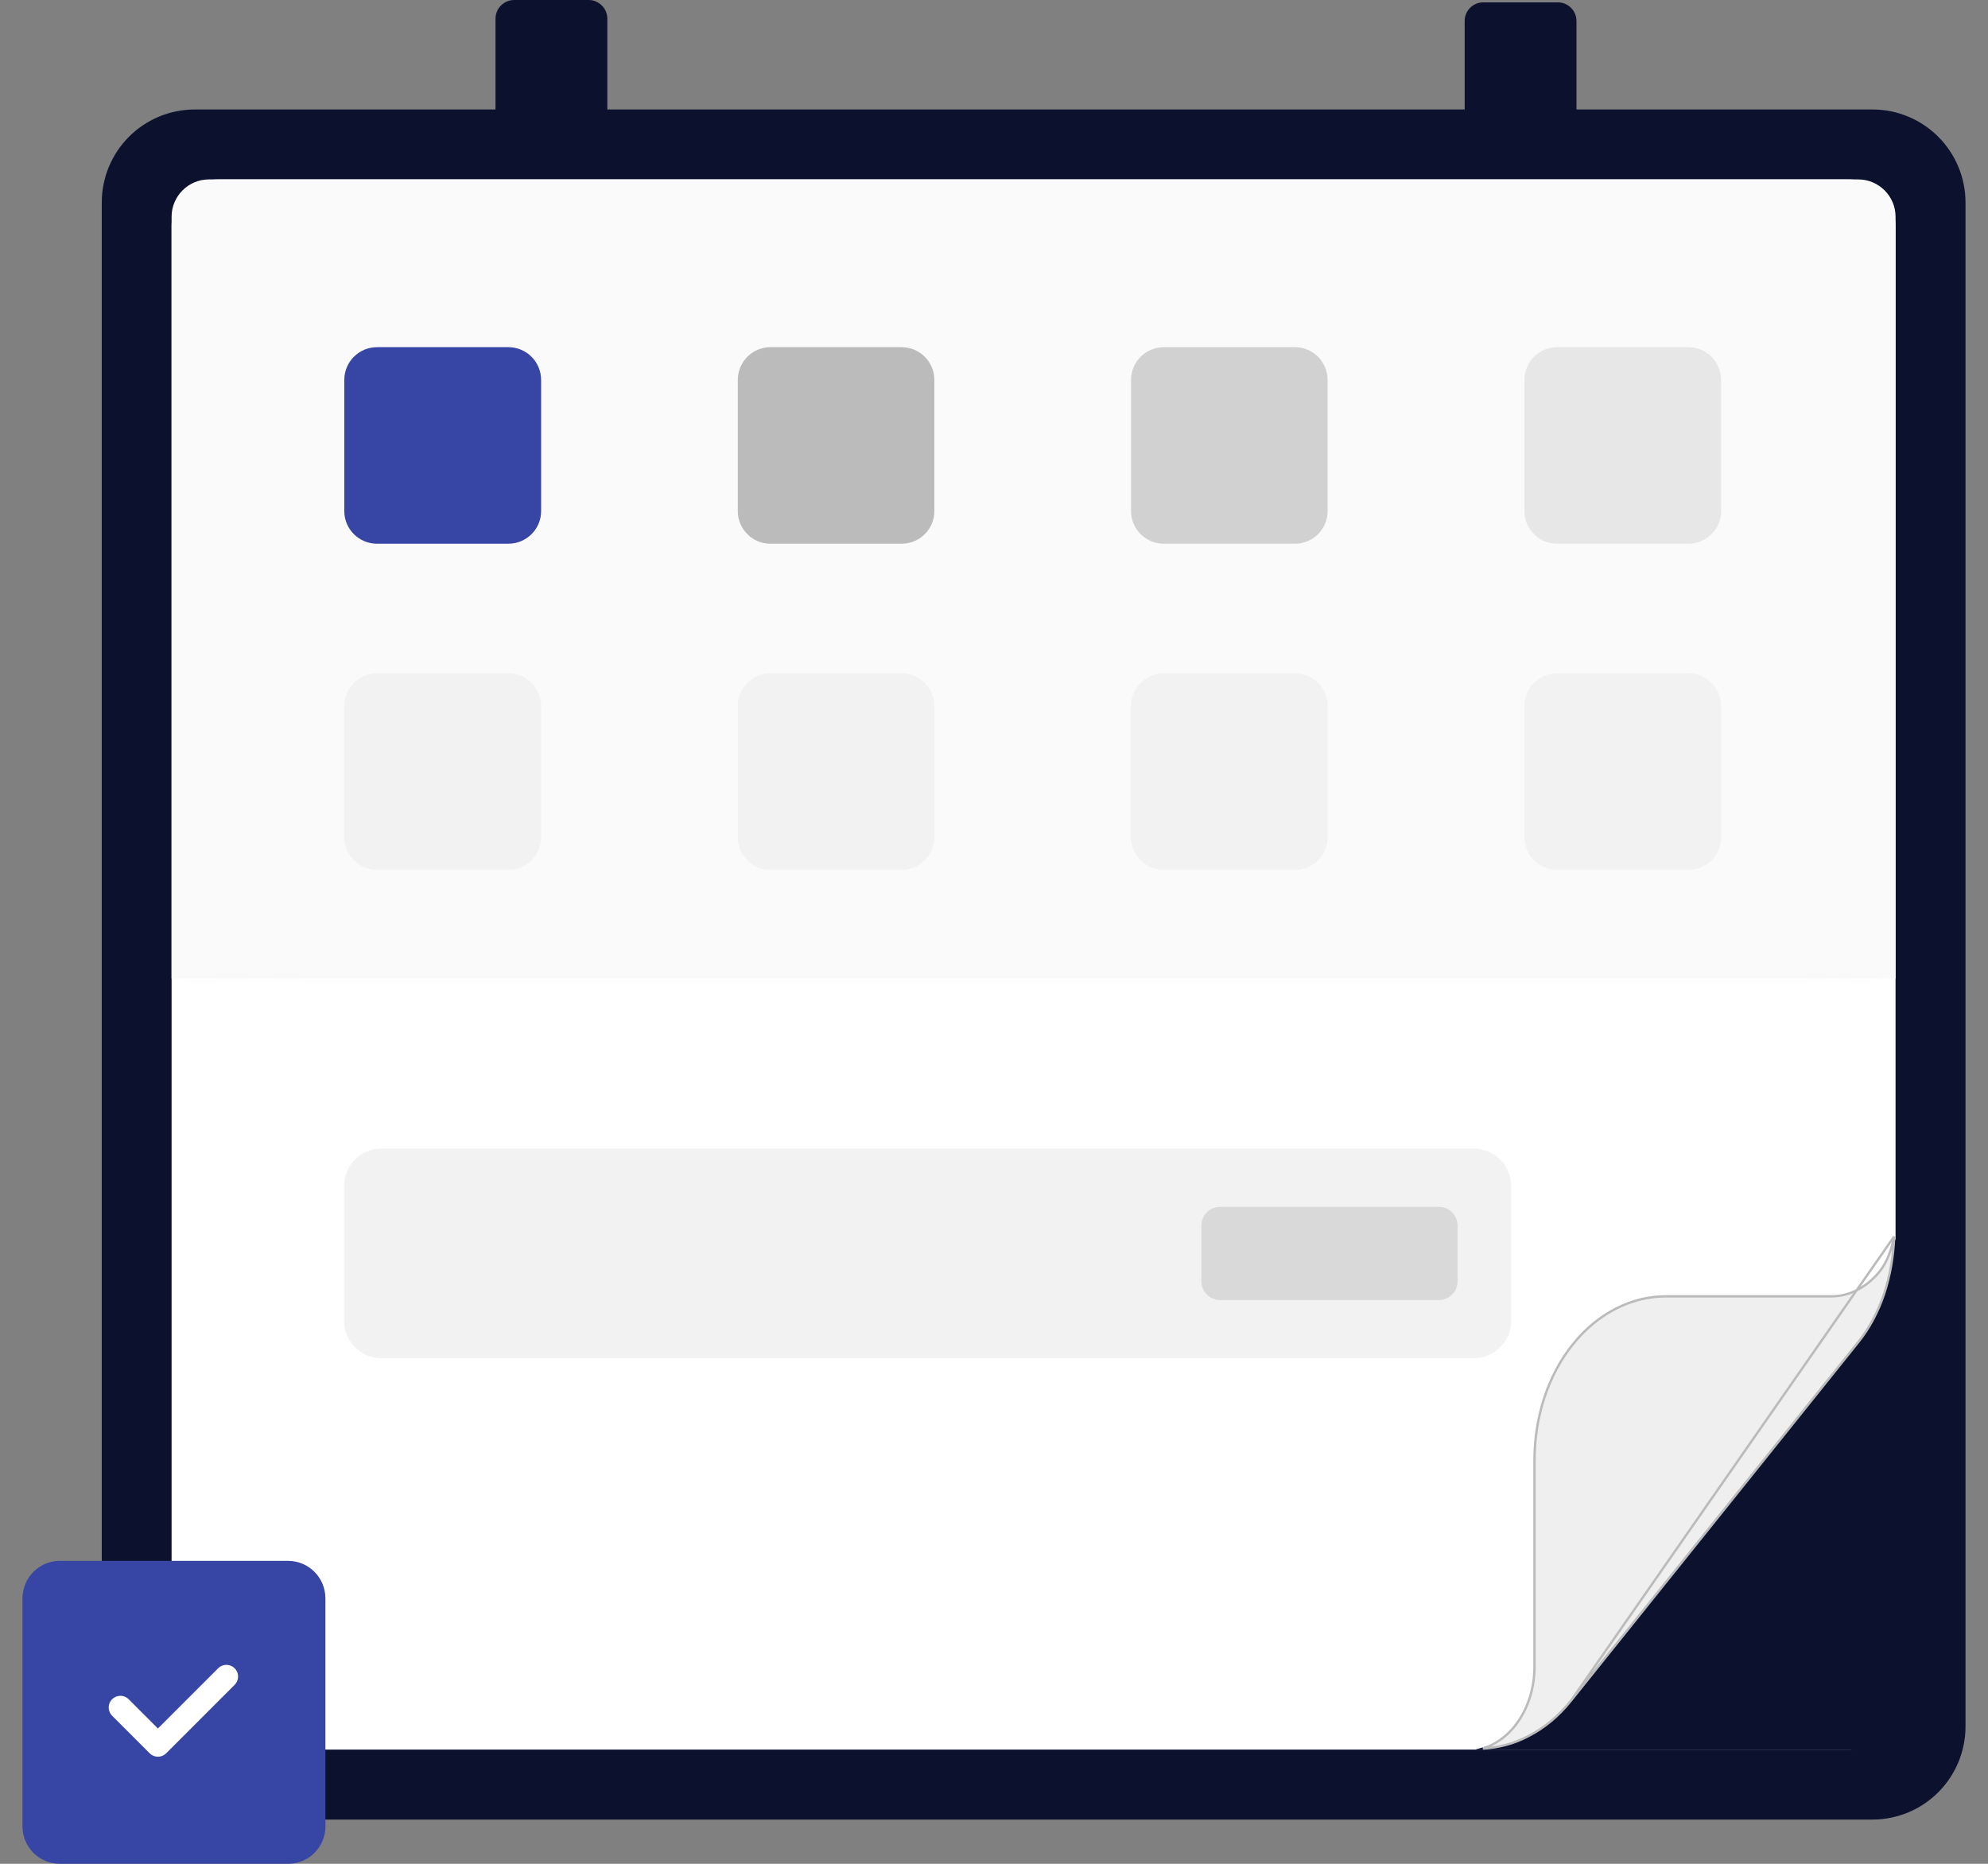 <svg width="16" height="15" viewBox="0 0 16 15" fill="none" xmlns="http://www.w3.org/2000/svg">
<rect x="0" y="0" width="16" height="15" fill="#808080" stroke="none"/>
<g clip-path="url(#clip0_181_28)">
<path d="M1.119 1.631C1.119 1.382 1.319 1.181 1.569 1.181H15.069C15.318 1.181 15.519 1.382 15.519 1.631V13.894C15.519 14.143 15.318 14.344 15.069 14.344H1.569C1.319 14.344 1.119 14.143 1.119 13.894V1.631Z" fill="#0C112E" stroke="#0C112E" stroke-width="0.6"/>
<path d="M1.381 1.819C1.381 1.612 1.55 1.444 1.756 1.444H14.881C15.088 1.444 15.256 1.612 15.256 1.819V13.706C15.256 13.912 15.088 14.081 14.881 14.081H1.756C1.55 14.081 1.381 13.912 1.381 13.706V1.819Z" fill="white"/>
<path d="M1.381 1.744C1.381 1.579 1.516 1.444 1.681 1.444H14.956C15.121 1.444 15.256 1.579 15.256 1.744V7.875H1.381V1.744Z" fill="#FAFAFA"/>
<mask id="mask0_181_28" style="mask-type:luminance" maskUnits="userSpaceOnUse" x="1" y="1" width="15" height="7">
<path d="M1.381 1.744C1.381 1.578 1.516 1.444 1.681 1.444H1.381V1.744ZM14.956 1.444C15.122 1.444 15.256 1.578 15.256 1.744V1.444H14.956ZM15.256 7.875H1.381V7.912H15.256V7.875Z" fill="white"/>
</mask>
<g mask="url(#mask0_181_28)">
<path d="M15.256 7.912H1.381V7.837H15.256V7.912Z" fill="#E7E7E7"/>
</g>
<path d="M11.788 0.169C11.788 0.086 11.855 0.019 11.938 0.019H12.538C12.62 0.019 12.688 0.086 12.688 0.169V0.919H11.788V0.169Z" fill="#0C112E"/>
<path d="M3.988 0.15C3.988 0.068 4.055 0 4.138 0H4.738C4.82 0 4.888 0.068 4.888 0.15V0.9H3.988V0.15Z" fill="#0C112E"/>
<path d="M14.206 11.728L14.891 10.856L15.294 9.881L15.275 14.081H11.872L12.387 13.931L14.206 11.728Z" fill="#0C112E"/>
<path fill-rule="evenodd" clip-rule="evenodd" d="M15.245 9.951C15.232 10.275 15.138 10.577 14.952 10.806L12.644 13.686L14.943 10.384C15.011 10.35 15.074 10.299 15.127 10.234C15.187 10.159 15.224 10.058 15.245 9.951ZM14.741 10.433H13.407C13.128 10.433 12.858 10.571 12.659 10.819C12.46 11.066 12.35 11.402 12.35 11.753V13.416C12.35 13.594 12.292 13.766 12.191 13.892C12.121 13.98 12.031 14.042 11.935 14.072C12.061 14.066 12.185 14.033 12.299 13.973C12.429 13.907 12.547 13.809 12.644 13.686L14.943 10.384C14.879 10.416 14.812 10.433 14.741 10.433Z" fill="#EFEFEF"/>
<path d="M15.245 9.951C15.232 10.275 15.138 10.577 14.952 10.806L12.644 13.686M15.245 9.951C15.224 10.058 15.187 10.159 15.127 10.234C15.074 10.299 15.011 10.35 14.943 10.384M15.245 9.951L14.943 10.384M12.644 13.686L14.943 10.384M12.644 13.686C12.547 13.809 12.429 13.907 12.299 13.973C12.185 14.033 12.061 14.066 11.935 14.072C12.031 14.042 12.121 13.98 12.191 13.892C12.292 13.766 12.35 13.594 12.35 13.416V11.753C12.35 11.402 12.46 11.066 12.659 10.819C12.858 10.571 13.128 10.433 13.407 10.433H14.741C14.812 10.433 14.879 10.416 14.943 10.384" stroke="#BBBBBB" stroke-width="0.019"/>
<path d="M2.769 9.544C2.769 9.379 2.904 9.244 3.069 9.244H11.863C12.027 9.244 12.162 9.379 12.162 9.544V10.631C12.162 10.796 12.027 10.931 11.863 10.931H3.069C2.904 10.931 2.769 10.796 2.769 10.631V9.544Z" fill="#F2F2F2"/>
<path d="M9.669 9.863C9.669 9.78 9.736 9.713 9.819 9.713H11.581C11.664 9.713 11.731 9.78 11.731 9.863V10.312C11.731 10.395 11.664 10.463 11.581 10.463H9.819C9.736 10.463 9.669 10.395 9.669 10.312V9.863Z" fill="#D9D9D9"/>
<path d="M13.587 2.794H12.532C12.387 2.794 12.269 2.912 12.269 3.058V4.114C12.269 4.258 12.387 4.376 12.532 4.376H13.587C13.734 4.376 13.852 4.258 13.852 4.114V3.058C13.852 2.912 13.734 2.794 13.587 2.794Z" fill="#E7E7E7"/>
<path d="M4.091 2.794H3.035C2.889 2.794 2.771 2.912 2.771 3.058V4.114C2.771 4.258 2.889 4.376 3.035 4.376H4.091C4.237 4.376 4.355 4.258 4.355 4.114V3.058C4.355 2.912 4.237 2.794 4.091 2.794Z" fill="#3745A4"/>
<path d="M7.256 2.794H6.2C6.056 2.794 5.938 2.912 5.938 3.058V4.114C5.938 4.258 6.056 4.376 6.2 4.376H7.256C7.402 4.376 7.52 4.258 7.52 4.114V3.058C7.52 2.912 7.402 2.794 7.256 2.794Z" fill="#BBBBBB"/>
<path d="M10.422 2.794H9.367C9.221 2.794 9.103 2.912 9.103 3.058V4.114C9.103 4.258 9.221 4.376 9.367 4.376H10.422C10.567 4.376 10.685 4.258 10.685 4.114V3.058C10.685 2.912 10.567 2.794 10.422 2.794Z" fill="#D1D1D1"/>
<path d="M13.587 5.419H12.532C12.387 5.419 12.269 5.537 12.269 5.683V6.739C12.269 6.883 12.387 7.001 12.532 7.001H13.587C13.734 7.001 13.852 6.883 13.852 6.739V5.683C13.852 5.537 13.734 5.419 13.587 5.419Z" fill="#F2F2F2"/>
<path d="M4.091 5.419H3.035C2.889 5.419 2.771 5.537 2.771 5.683V6.739C2.771 6.883 2.889 7.001 3.035 7.001H4.091C4.237 7.001 4.355 6.883 4.355 6.739V5.683C4.355 5.537 4.237 5.419 4.091 5.419Z" fill="#F2F2F2"/>
<path d="M7.256 5.419H6.2C6.056 5.419 5.938 5.537 5.938 5.683V6.739C5.938 6.883 6.056 7.001 6.2 7.001H7.256C7.402 7.001 7.52 6.883 7.52 6.739V5.683C7.52 5.537 7.402 5.419 7.256 5.419Z" fill="#F2F2F2"/>
<path d="M10.422 5.419H9.367C9.221 5.419 9.103 5.537 9.103 5.683V6.739C9.103 6.883 9.221 7.001 9.367 7.001H10.422C10.567 7.001 10.685 6.883 10.685 6.739V5.683C10.685 5.537 10.567 5.419 10.422 5.419Z" fill="#F2F2F2"/>
<path d="M0.181 12.863C0.181 12.697 0.316 12.562 0.481 12.562H2.319C2.484 12.562 2.619 12.697 2.619 12.863V14.7C2.619 14.865 2.484 15 2.319 15H0.481C0.316 15 0.181 14.865 0.181 14.7V12.863Z" fill="#3745A4"/>
<path d="M0.969 13.742L1.271 14.044L1.822 13.493" stroke="white" stroke-width="0.188" stroke-linecap="round" stroke-linejoin="round"/>
</g>
<defs>
<clipPath id="clip0_181_28">
<rect width="16" height="15" fill="white"/>
</clipPath>
</defs>
</svg>
